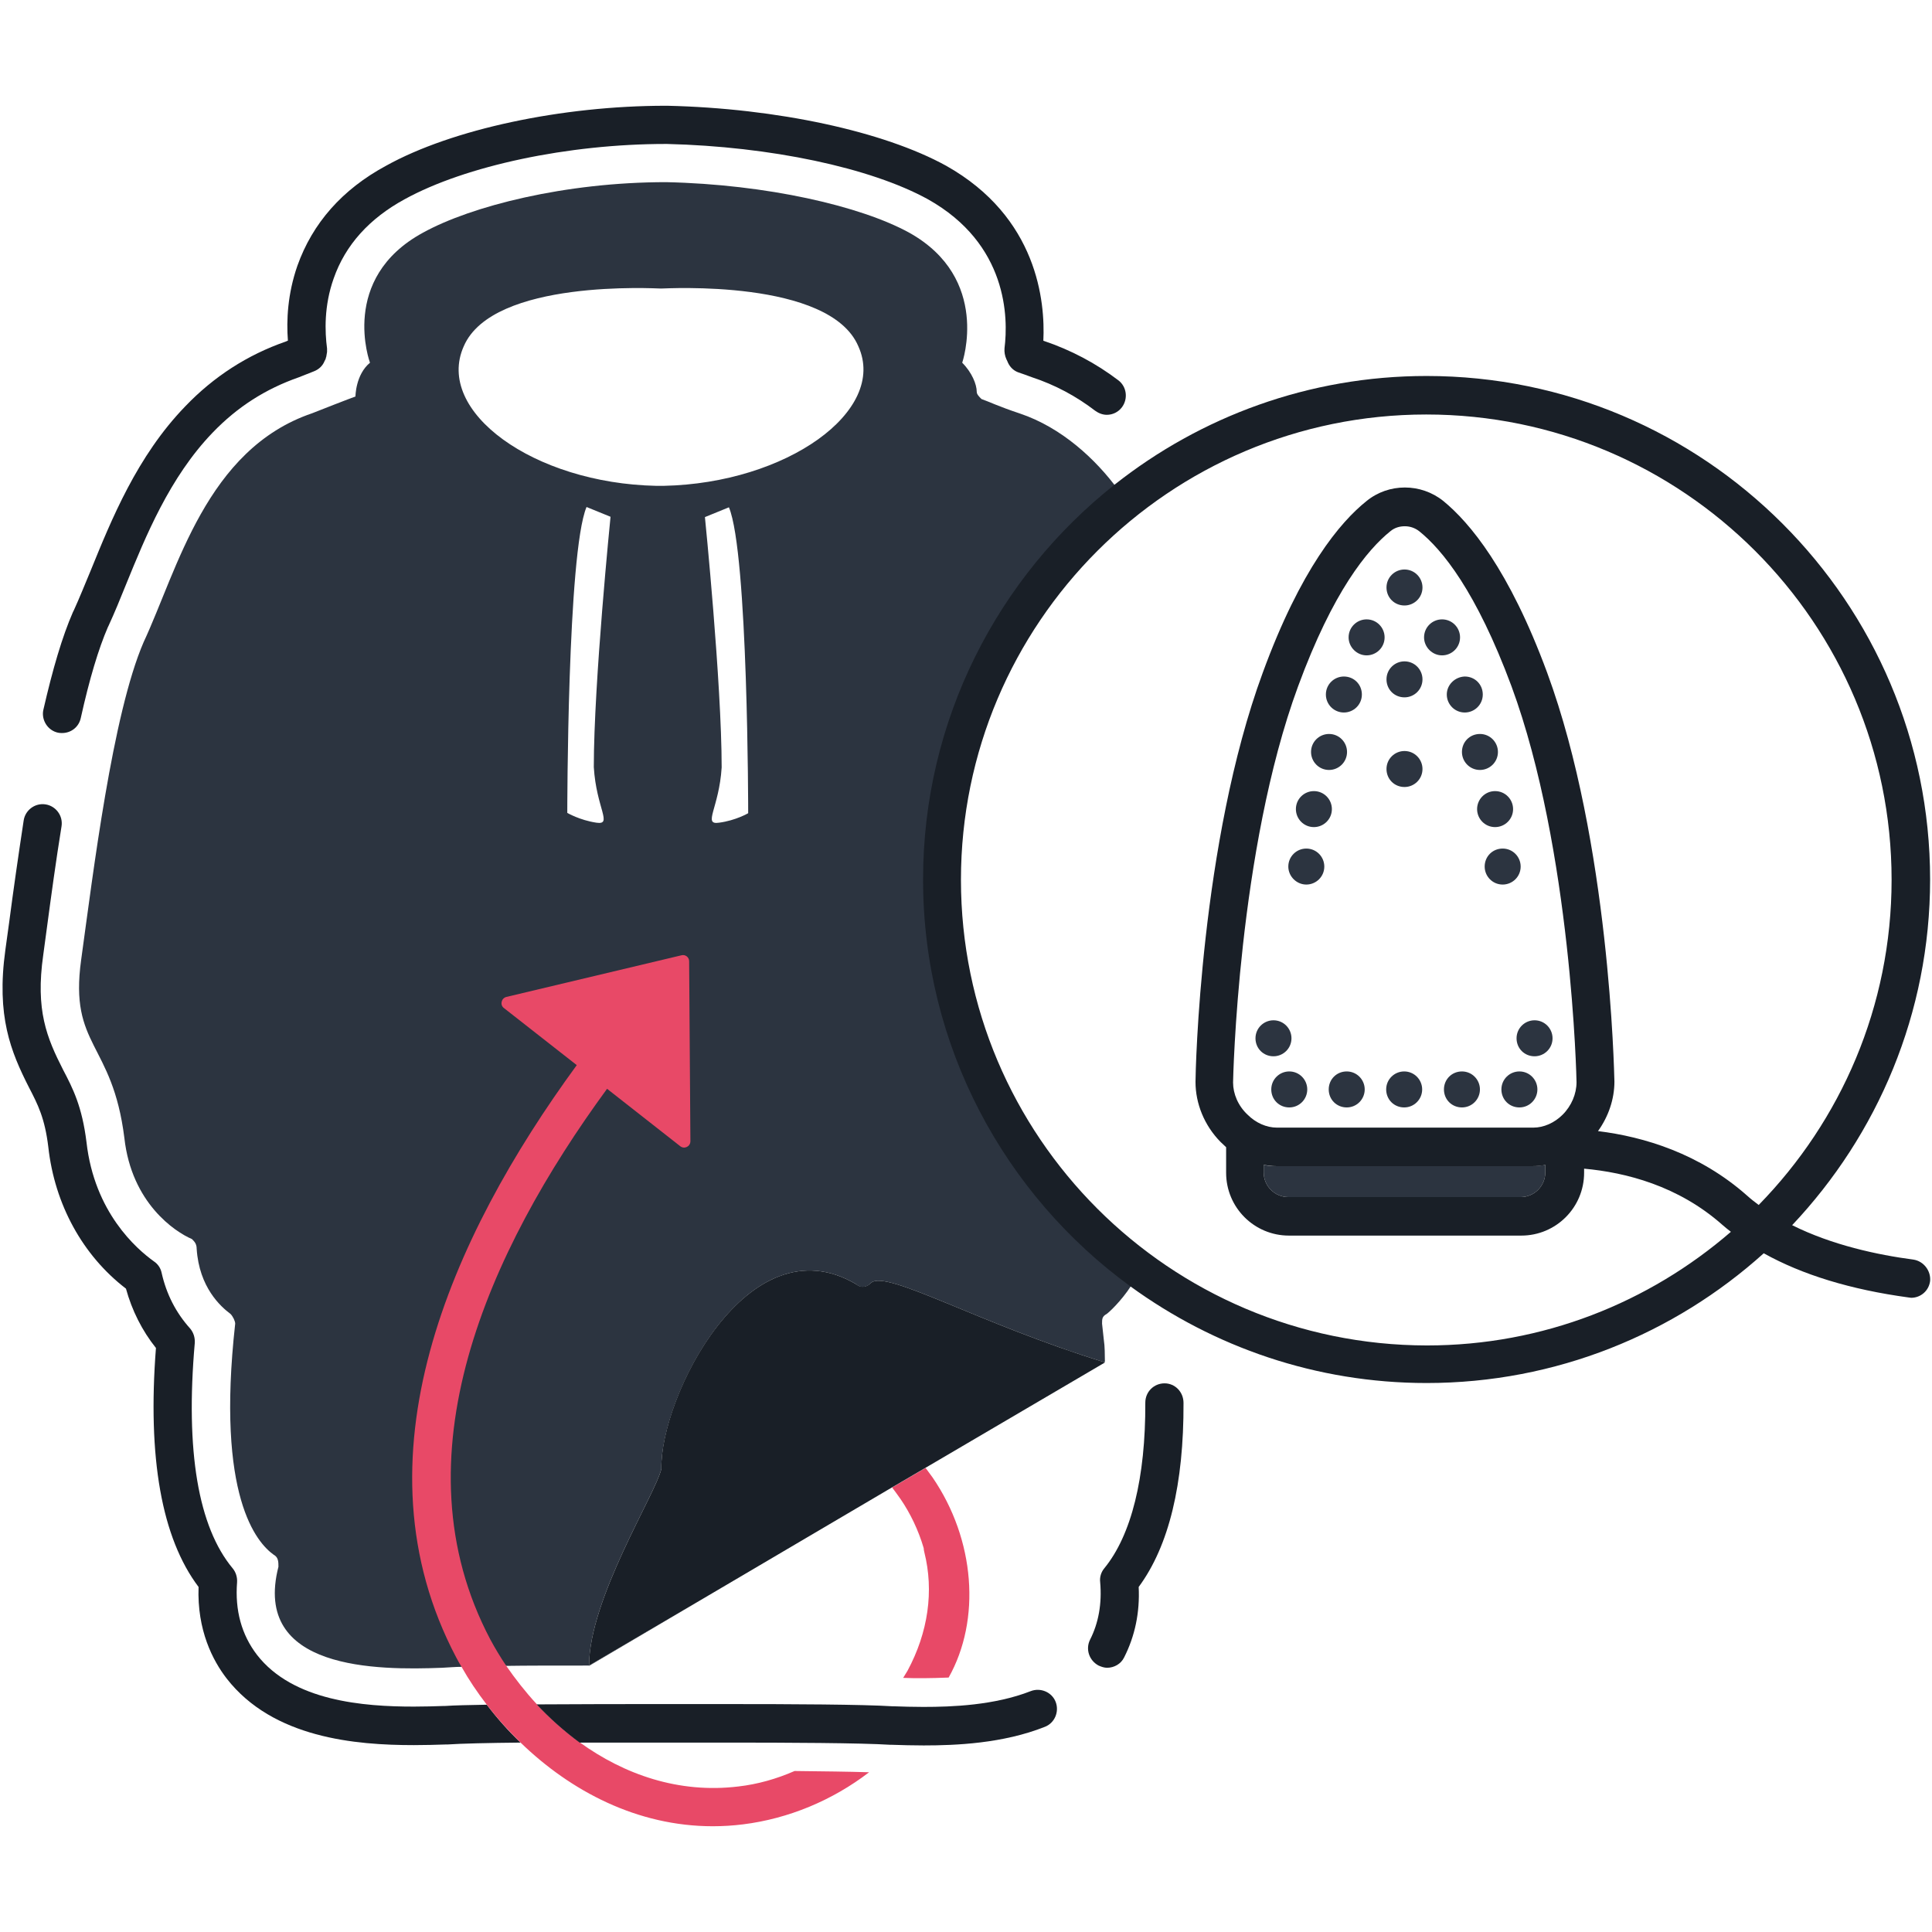 <?xml version="1.0" encoding="utf-8"?>
<!-- Generator: Adobe Illustrator 22.1.0, SVG Export Plug-In . SVG Version: 6.00 Build 0)  -->
<svg version="1.1" id="Capa_1" xmlns="http://www.w3.org/2000/svg" xmlns:xlink="http://www.w3.org/1999/xlink" x="0px" y="0px"
	 viewBox="0 0 612 612" style="enable-background:new 0 0 612 612;" xml:space="preserve">
<style type="text/css">
	.st0{fill:none;}
	.st1{fill:#191F27;}
	.st2{fill:#E84967;}
	.st3{fill:#2C3440;}
</style>
<g>
	<path class="st0" d="M233.9,565.9c6-0.7,12-2.4,17.8-4.8c-7.2,0-14.7-0.1-21.7-0.1v-9.1l0,0h-18.3c-8.7,0-18.6,0-28.2,0
		C197.7,562.1,215,568.2,233.9,565.9z"/>
	<path class="st0" d="M211.8,539.7h18.3v-9.1c20.8,0,43.5,0.1,53.2,0.8h0.3c0.8,0,1.7,0.1,2.5,0.1l1.4-2.3
		c6.5-12.1,8.4-25.2,5.3-37.5c-0.1-0.4-0.2-0.9-0.2-1.3c-1.7-5.7-4.3-11-7.3-15.5c-0.9-1.3-1.8-2.5-2.8-3.7L223.4,506l-36.8,21.7
		c0-0.1,0-0.1,0-0.1c-11.7,0-19.9,0-26.3,0.1c2.8,4.2,6.1,8.3,9.7,12.2C183.4,539.7,198.8,539.7,211.8,539.7z"/>
	<path class="st1" d="M18.4,232.1c0.4,0.1,0.9,0.1,1.3,0.1c2.8,0,5.3-1.9,5.9-4.8c2.7-12.2,5.6-21.9,8.6-28.8l0.2-0.4
		c1.8-3.9,3.7-8.5,5.5-13c6.2-15.2,13.8-34,27.5-48.2c7.8-8.1,16.7-13.8,27.3-17.5l4.8-1.9c1.5-0.6,2.7-1.7,3.3-3.2l0.3-0.6
		c0.1-0.1,0.1-0.2,0.1-0.4c0.1-0.2,0.2-0.5,0.2-0.7s0.1-0.4,0.1-0.6s0.1-0.4,0.1-0.6s0-0.5,0-0.7c0-0.1,0-0.3,0-0.4
		c-0.7-5.3-1-13.5,2.1-22.2c3.7-10.6,11.3-19,22.5-25.1c19.3-10.6,51.8-17.5,82.7-17.5h0.4c32.7,0.8,64.4,7.5,82.6,17.5
		c25.4,14.2,25.5,37.7,24.3,47.2c-0.1,1.2,0.1,2.4,0.6,3.5c0.2,0.3,0.3,0.7,0.5,1.1c0.7,1.5,1.9,2.6,3.4,3.1
		c1.2,0.4,2.6,0.9,4.2,1.5c7.3,2.4,14,6,20,10.6c1.1,0.8,2.4,1.3,3.7,1.3c1.8,0,3.6-0.8,4.8-2.4c2-2.7,1.5-6.5-1.1-8.5
		c-7.1-5.4-15-9.6-23.6-12.5c-0.1,0-0.1,0-0.2-0.1c0.6-12.3-1.8-39.1-30.8-55.4c-19.8-10.9-53.6-18.2-88.3-19h-0.5
		c-32.9,0-67.7,7.4-88.6,19C108.4,60,99,70.7,94.2,84.2c-3.1,8.9-3.5,17.3-3,23.7l-0.7,0.3c-12.1,4.2-22.8,11.1-31.8,20.5
		c-15.3,15.8-23.4,35.9-30,52.1c-1.8,4.3-3.6,8.8-5.3,12.5l-0.3,0.6c-3.4,7.8-6.4,18-9.4,31.1C13.1,228.1,15.1,231.4,18.4,232.1z"/>
	<path class="st1" d="M154.2,540c-5.7,0.1-10.3,0.2-13.2,0.4h-0.4c-2.9,0.1-6.1,0.2-9.5,0.2c-15.9,0-38.3-1.7-49.7-16.4
		c-4.9-6.4-7-14.1-6.3-23c0.1-1.6-0.4-3.2-1.4-4.4c-10.9-13.1-15-37.1-12-71.4c0.1-1.7-0.4-3.3-1.5-4.6c-4.5-5-7.5-10.9-9-17.6
		c-0.3-1.5-1.2-2.8-2.4-3.6c-5.6-4-18.9-15.6-21.4-37.8c-1.4-11.3-4.3-17-7.4-22.9c-5.2-10.2-8.8-18.9-6.3-36.4l1.2-8.9
		c1.3-9.7,2.8-20.8,4.6-31.9c0.5-3.3-1.8-6.4-5.1-6.9s-6.4,1.8-6.9,5.1c-1.7,11.2-3.3,22.3-4.6,32.3l-1.2,8.7
		c-2.9,21,1.7,32.2,7.5,43.6c2.8,5.4,5,9.7,6.1,18.8c2,18.2,10.9,34.4,24.6,44.9c1.9,6.9,5.1,13.3,9.5,18.8
		c-2.7,34.8,1.8,60.2,13.5,75.7c-0.5,13.7,4.5,23.3,8.9,29c14.7,18.9,40.9,21.1,59.3,21.1c3.6,0,6.9-0.1,10-0.2h0.6
		c4.4-0.3,13-0.5,23.2-0.6C161,548.3,157.4,544.2,154.2,540z"/>
	<path class="st2" d="M285.3,474.9c3,4.4,5.6,9.7,7.3,15.5c0,0.4,0.1,0.9,0.2,1.3c3.1,12.3,1.2,25.4-5.3,37.5l-1.4,2.3
		c2,0.1,4.1,0.1,6.4,0.1c2.4,0,5.1-0.1,8-0.2c10.3-18.3,8.4-43.7-5.1-63.4c-0.7-1-1.5-2-2.2-3l-10.6,6.2
		C283.5,472.4,284.4,473.6,285.3,474.9z"/>
	<path class="st3" d="M223.4,506l-36.8,21.6c0,0,0,0,0,0.1L223.4,506z"/>
	<path class="st3" d="M296.2,278.6c0-50.7,21.2-94.1,58.1-123.3c-7.2-9.9-18.1-19.9-31.2-24.3c-6.9-2.3-9.9-3.8-12.2-4.6
		c-0.8-0.8-1.5-1.5-1.5-2.3c0-2.3-1.5-6.1-4.6-9.2c0,0,9.2-26.7-16.8-41.2c-15.3-8.4-45-15.3-77-16c-32,0-61.8,7.6-77,16
		c-26.7,14.5-16.8,41.2-16.8,41.2c-4.6,3.8-4.6,10.7-4.6,10.7s-2.3,0.8-13.7,5.3c-33.6,11.4-42.7,49.6-53.4,72.5
		c-9.9,22.9-16,73.2-19.8,100.7s9.9,25.9,13.7,56.4c2.3,20.6,16,29.7,21.4,32c0.8,0.8,1.5,1.5,1.5,3.1c0.8,12.2,7.6,18.3,10.7,20.6
		c0.8,0.8,1.5,2.3,1.5,3.1c-6.1,54.9,6.9,69.4,12.2,73.2c1.5,0.8,1.5,2.3,1.5,3.8c-8.4,32.8,31.3,32.8,51.9,32
		c2.1-0.1,4.1-0.3,6.2-0.3c-0.6-1,6.8-2,6.3-3c-33.2-62.9-4.7-133,35.2-187.6l-26.1-18.1c-1.3-1,0.2-3.1,1.8-3.5l49.5-10.2
		c1.2-0.3,3.4,0.6,3.4,1.9l0.4,54c0,1.7,0.1,0.6-1.2-0.4L192.3,340c-37.7,51.5-70.3,129-40,186.4c1.5,2.8,6.2-1.4,8,1.3
		c6.5-0.1,14.6-0.1,26.3-0.1c0-21.1,21.1-54.4,22.9-62.3c-0.4-22.5,27.4-78.8,61.7-58.5c1.5,1.4,3.5,1,4.8-0.5
		c5.1-4,33.9,12.9,73.8,25.2l0.2-0.1c-0.1-6.8,0-3.3-0.9-12.1c0-1.5,0-2.3,1.5-3.1c1.8-1.4,6.1-5.9,8.6-10.4
		C319.4,376.8,296.2,331.5,296.2,278.6z M188.9,260.6c-5.3-0.8-9.2-3.1-9.2-3.1s0-82.4,6.1-96.9l7.6,3.1c0,0-5.3,52.6-5.3,79.3
		C188.9,256.1,194.2,261.4,188.9,260.6z M227.8,260.6c-5.3,0.8,0-4.6,0.8-17.5c0-26.7-5.3-79.3-5.3-79.3l7.6-3.1
		c6.1,14.5,6.1,96.9,6.1,96.9S233.1,259.9,227.8,260.6z M210.2,153.9h-2.3c-38.9-0.8-70.2-23.6-61-44.2c9.2-21.4,61-18.3,62.5-18.3
		s53.4-3.1,62.5,18.3C281.2,130.2,249.1,153.1,210.2,153.9z"/>
	<path class="st1" d="M276,406.3c-1.4,1.5-3.3,1.8-4.8,0.5c-34.3-20.3-62.2,36-61.7,58.5c-1.8,7.9-22.9,41.2-22.9,62.3l36.8-21.6
		l59.1-34.8l10.6-6.2l56.9-33.4c-0.1,0-0.2-0.1-0.2-0.1C309.9,419.2,281.1,402.3,276,406.3z"/>
	<path class="st2" d="M233.9,565.9c-18.9,2.3-36.2-3.8-50.3-14c-5-3.6-9.5-7.7-13.6-12.1c-3.6-3.9-6.8-8-9.7-12.2
		c-1.8-2.7-3.5-5.5-5-8.3c-30.3-57.4-0.7-122.9,37-174.4l23.2,18.2c1.3,1,3.2,0.1,3.2-1.6l-0.4-57c0-1.3-1.2-2.2-2.4-1.9l-55.5,13.2
		c-1.6,0.4-2.1,2.5-0.8,3.5l23.1,18.1C142.8,392,111.3,462.1,144.5,525c0.5,1,1.1,2,1.7,3c2.3,4.1,5,8.1,8,12
		c3.2,4.2,6.8,8.2,10.7,12c15.9,15.4,37,26.5,60.9,26.5c3.2,0,6.4-0.2,9.6-0.6c14.4-1.8,28.3-7.6,39.9-16.5
		c-6.2-0.2-14.7-0.3-23.6-0.4C246,563.5,240,565.2,233.9,565.9z"/>
	<path class="st1" d="M292.5,540.7c-3.4,0-6.6-0.1-9.4-0.2h-0.4c-9.5-0.6-31.9-0.7-52.6-0.7l0,0l0,0h-18.3c-13,0-28.4,0-41.8,0.1
		c4.1,4.4,8.7,8.5,13.6,12.1c9.6,0,19.4,0,28.2,0h18.3l0,0c19.3,0,42.7,0.1,52,0.7h0.6c3,0.1,6.4,0.2,9.9,0.2
		c10.1,0,25.1-0.6,38.4-5.9l0,0c3.1-1.2,4.6-4.8,3.4-7.9c-1.2-3.1-4.8-4.6-7.9-3.4l0,0C315,540.2,301.6,540.7,292.5,540.7z"/>
	<path class="st1" d="M368.9,438.2C368.9,438.2,368.8,438.2,368.9,438.2c-3.4,0-6.1,2.7-6.1,6.1c0.1,23.8-4.4,42-13,52.5
		c-1,1.2-1.5,2.8-1.3,4.4c0.6,6.7-0.5,12.9-3.2,18.2c-1.5,3-0.3,6.6,2.7,8.2c0.9,0.4,1.8,0.7,2.7,0.7c2.2,0,4.4-1.2,5.4-3.3
		c3.4-6.7,5-14.2,4.6-22.3c9.6-13,14.3-32.6,14.2-58.3C374.9,440.9,372.2,438.2,368.9,438.2z"/>
	<path class="st3" d="M408.1,379.2h73.6c4.3,0,7.8-3.5,7.8-7.8V369c-1.3,0.2-2.6,0.4-4,0.4h-81.2c-1.3,0-2.7-0.1-4-0.4v2.4
		C400.3,375.7,403.8,379.2,408.1,379.2z"/>
	<path class="st3" d="M444.9,191.8c3.1,0,5.7-2.5,5.7-5.7c0-3.1-2.5-5.7-5.7-5.7c-3.1,0-5.7,2.5-5.7,5.7
		C439.2,189.3,441.7,191.8,444.9,191.8z"/>
	<path class="st3" d="M444.9,220.9c3.1,0,5.7-2.5,5.7-5.7c0-3.1-2.5-5.7-5.7-5.7c-3.1,0-5.7,2.5-5.7,5.7
		C439.2,218.4,441.7,220.9,444.9,220.9z"/>
	<path class="st3" d="M444.9,249.3c3.1,0,5.7-2.5,5.7-5.7c0-3.1-2.5-5.7-5.7-5.7c-3.1,0-5.7,2.5-5.7,5.7
		C439.2,246.8,441.7,249.3,444.9,249.3z"/>
	<path class="st3" d="M450.5,345.1c0-3.1-2.5-5.7-5.7-5.7c-3.1,0-5.7,2.5-5.7,5.7s2.5,5.7,5.7,5.7
		C448,350.8,450.5,348.2,450.5,345.1z"/>
	<path class="st3" d="M468.8,345.1c0-3.1-2.5-5.7-5.7-5.7s-5.7,2.5-5.7,5.7s2.5,5.7,5.7,5.7S468.8,348.2,468.8,345.1z"/>
	<path class="st3" d="M487,345.1c0-3.1-2.5-5.7-5.7-5.7c-3.1,0-5.7,2.5-5.7,5.7s2.5,5.7,5.7,5.7C484.5,350.8,487,348.2,487,345.1z"
		/>
	<path class="st3" d="M486.1,334.6c3.1,0,5.7-2.5,5.7-5.7c0-3.1-2.5-5.7-5.7-5.7c-3.1,0-5.7,2.5-5.7,5.7S482.9,334.6,486.1,334.6z"
		/>
	<path class="st3" d="M414.1,345.1c0-3.1-2.5-5.7-5.7-5.7c-3.1,0-5.7,2.5-5.7,5.7s2.5,5.7,5.7,5.7
		C411.6,350.8,414.1,348.2,414.1,345.1z"/>
	<path class="st3" d="M432.3,345.1c0-3.1-2.5-5.7-5.7-5.7s-5.7,2.5-5.7,5.7s2.5,5.7,5.7,5.7S432.3,348.2,432.3,345.1z"/>
	<path class="st3" d="M456.8,207.6c3.1,0,5.7-2.5,5.7-5.7c0-3.1-2.5-5.7-5.7-5.7c-3.1,0-5.7,2.5-5.7,5.7
		C451.1,205,453.7,207.6,456.8,207.6z"/>
	<path class="st3" d="M432.9,207.6c3.1,0,5.7-2.5,5.7-5.7c0-3.1-2.5-5.7-5.7-5.7c-3.1,0-5.7,2.5-5.7,5.7
		C427.2,205,429.8,207.6,432.9,207.6z"/>
	<path class="st3" d="M458.3,220c0,3.1,2.5,5.7,5.7,5.7c3.1,0,5.7-2.5,5.7-5.7s-2.5-5.7-5.7-5.7C460.9,214.4,458.3,216.9,458.3,220z
		"/>
	<path class="st3" d="M425.7,225.7c3.1,0,5.7-2.5,5.7-5.7s-2.5-5.7-5.7-5.7c-3.1,0-5.7,2.5-5.7,5.7S422.6,225.7,425.7,225.7z"/>
	<path class="st3" d="M463.1,238.2c0,3.1,2.5,5.7,5.7,5.7c3.1,0,5.7-2.5,5.7-5.7c0-3.1-2.5-5.7-5.7-5.7S463.1,235,463.1,238.2z"/>
	<path class="st3" d="M421,243.9c3.1,0,5.7-2.5,5.7-5.7c0-3.1-2.5-5.7-5.7-5.7c-3.1,0-5.7,2.5-5.7,5.7
		C415.3,241.3,417.8,243.9,421,243.9z"/>
	<path class="st3" d="M467.9,256.3c0,3.1,2.5,5.7,5.7,5.7c3.1,0,5.7-2.5,5.7-5.7c0-3.1-2.5-5.7-5.7-5.7
		C470.4,250.6,467.9,253.2,467.9,256.3z"/>
	<path class="st3" d="M416.2,262c3.1,0,5.7-2.5,5.7-5.7c0-3.1-2.5-5.7-5.7-5.7c-3.1,0-5.7,2.5-5.7,5.7
		C410.5,259.4,413,262,416.2,262z"/>
	<path class="st3" d="M470.3,274.5c0,3.1,2.5,5.7,5.7,5.7c3.1,0,5.7-2.5,5.7-5.7c0-3.1-2.5-5.7-5.7-5.7S470.3,271.3,470.3,274.5z"/>
	<path class="st3" d="M413.8,280.2c3.1,0,5.7-2.5,5.7-5.7c0-3.1-2.5-5.7-5.7-5.7c-3.1,0-5.7,2.5-5.7,5.7
		C408.1,277.6,410.7,280.2,413.8,280.2z"/>
	<path class="st3" d="M403.4,334.6c3.1,0,5.7-2.5,5.7-5.7c0-3.1-2.5-5.7-5.7-5.7c-3.1,0-5.7,2.5-5.7,5.7
		C397.7,332.1,400.2,334.6,403.4,334.6z"/>
	<path class="st1" d="M606.1,399c-11.4-1.5-25.8-4.6-38.4-10.9c27-28.6,43.7-67.1,43.7-109.5c0-88-71.6-159.5-159.5-159.5
		c-37.3,0-71.6,12.9-98.8,34.4c-36.9,29.2-60.7,74.4-60.7,125.1c0,52.9,25.9,99.9,65.7,128.9c26.4,19.2,58.8,30.6,93.8,30.6
		c41,0,78.5-15.6,106.8-41.1c12.2,6.8,27.5,11.5,45.9,14c0.3,0,0.5,0.1,0.8,0.1c3,0,5.6-2.2,6-5.3
		C611.7,402.6,609.4,399.5,606.1,399z M304.4,278.7c0-81.3,66.1-147.4,147.4-147.4s147.4,66.1,147.4,147.4
		c0,40.1-16.1,76.4-42.1,103c-1.2-0.9-2.5-1.9-3.6-2.9c-15.1-13.4-32.7-18.7-47.3-20.5c3.3-4.6,5.2-10.1,5.2-15.7
		c-0.1-3.1-1.5-75.7-21.3-129.5c-12.1-32.8-24.6-47.6-32.9-54.4c-7.1-5.7-17.3-5.7-24.3,0c-8.4,6.7-20.9,21.6-32.9,54.4
		c-19.8,53.8-21.3,126.4-21.3,129.6c0,6.9,2.8,13.8,7.9,19c0.6,0.6,1.2,1.1,1.8,1.7v8.1c0,11,8.9,19.9,19.9,19.9h73.6
		c11,0,19.9-8.9,19.9-19.9v-1.3c13.2,1.2,29.8,5.4,43.8,17.8c0.9,0.8,1.8,1.5,2.7,2.2c-25.9,22.4-59.5,36-96.3,36
		C370.5,426.1,304.4,360,304.4,278.7z M400.3,369c1.3,0.2,2.6,0.4,4,0.4h81.2c1.3,0,2.7-0.1,4-0.4v2.4c0,4.3-3.5,7.8-7.8,7.8h-73.6
		c-4.3,0-7.8-3.5-7.8-7.8L400.3,369L400.3,369z M390.6,342.9c0-0.7,1.5-73.7,20.6-125.5c11.1-30.2,22-43.3,29.2-49.1
		c1.3-1.1,2.9-1.6,4.6-1.6c1.6,0,3.2,0.5,4.6,1.6c7.2,5.8,18,18.9,29.2,49.1c19.1,51.8,20.6,124.8,20.6,125.4
		c0,3.7-1.6,7.5-4.4,10.3c-2.6,2.6-6,4.1-9.3,4.1h-81.2c-3.3,0-6.7-1.5-9.3-4.1C392.2,350.3,390.6,346.5,390.6,342.9z"/>
</g>
</svg>
